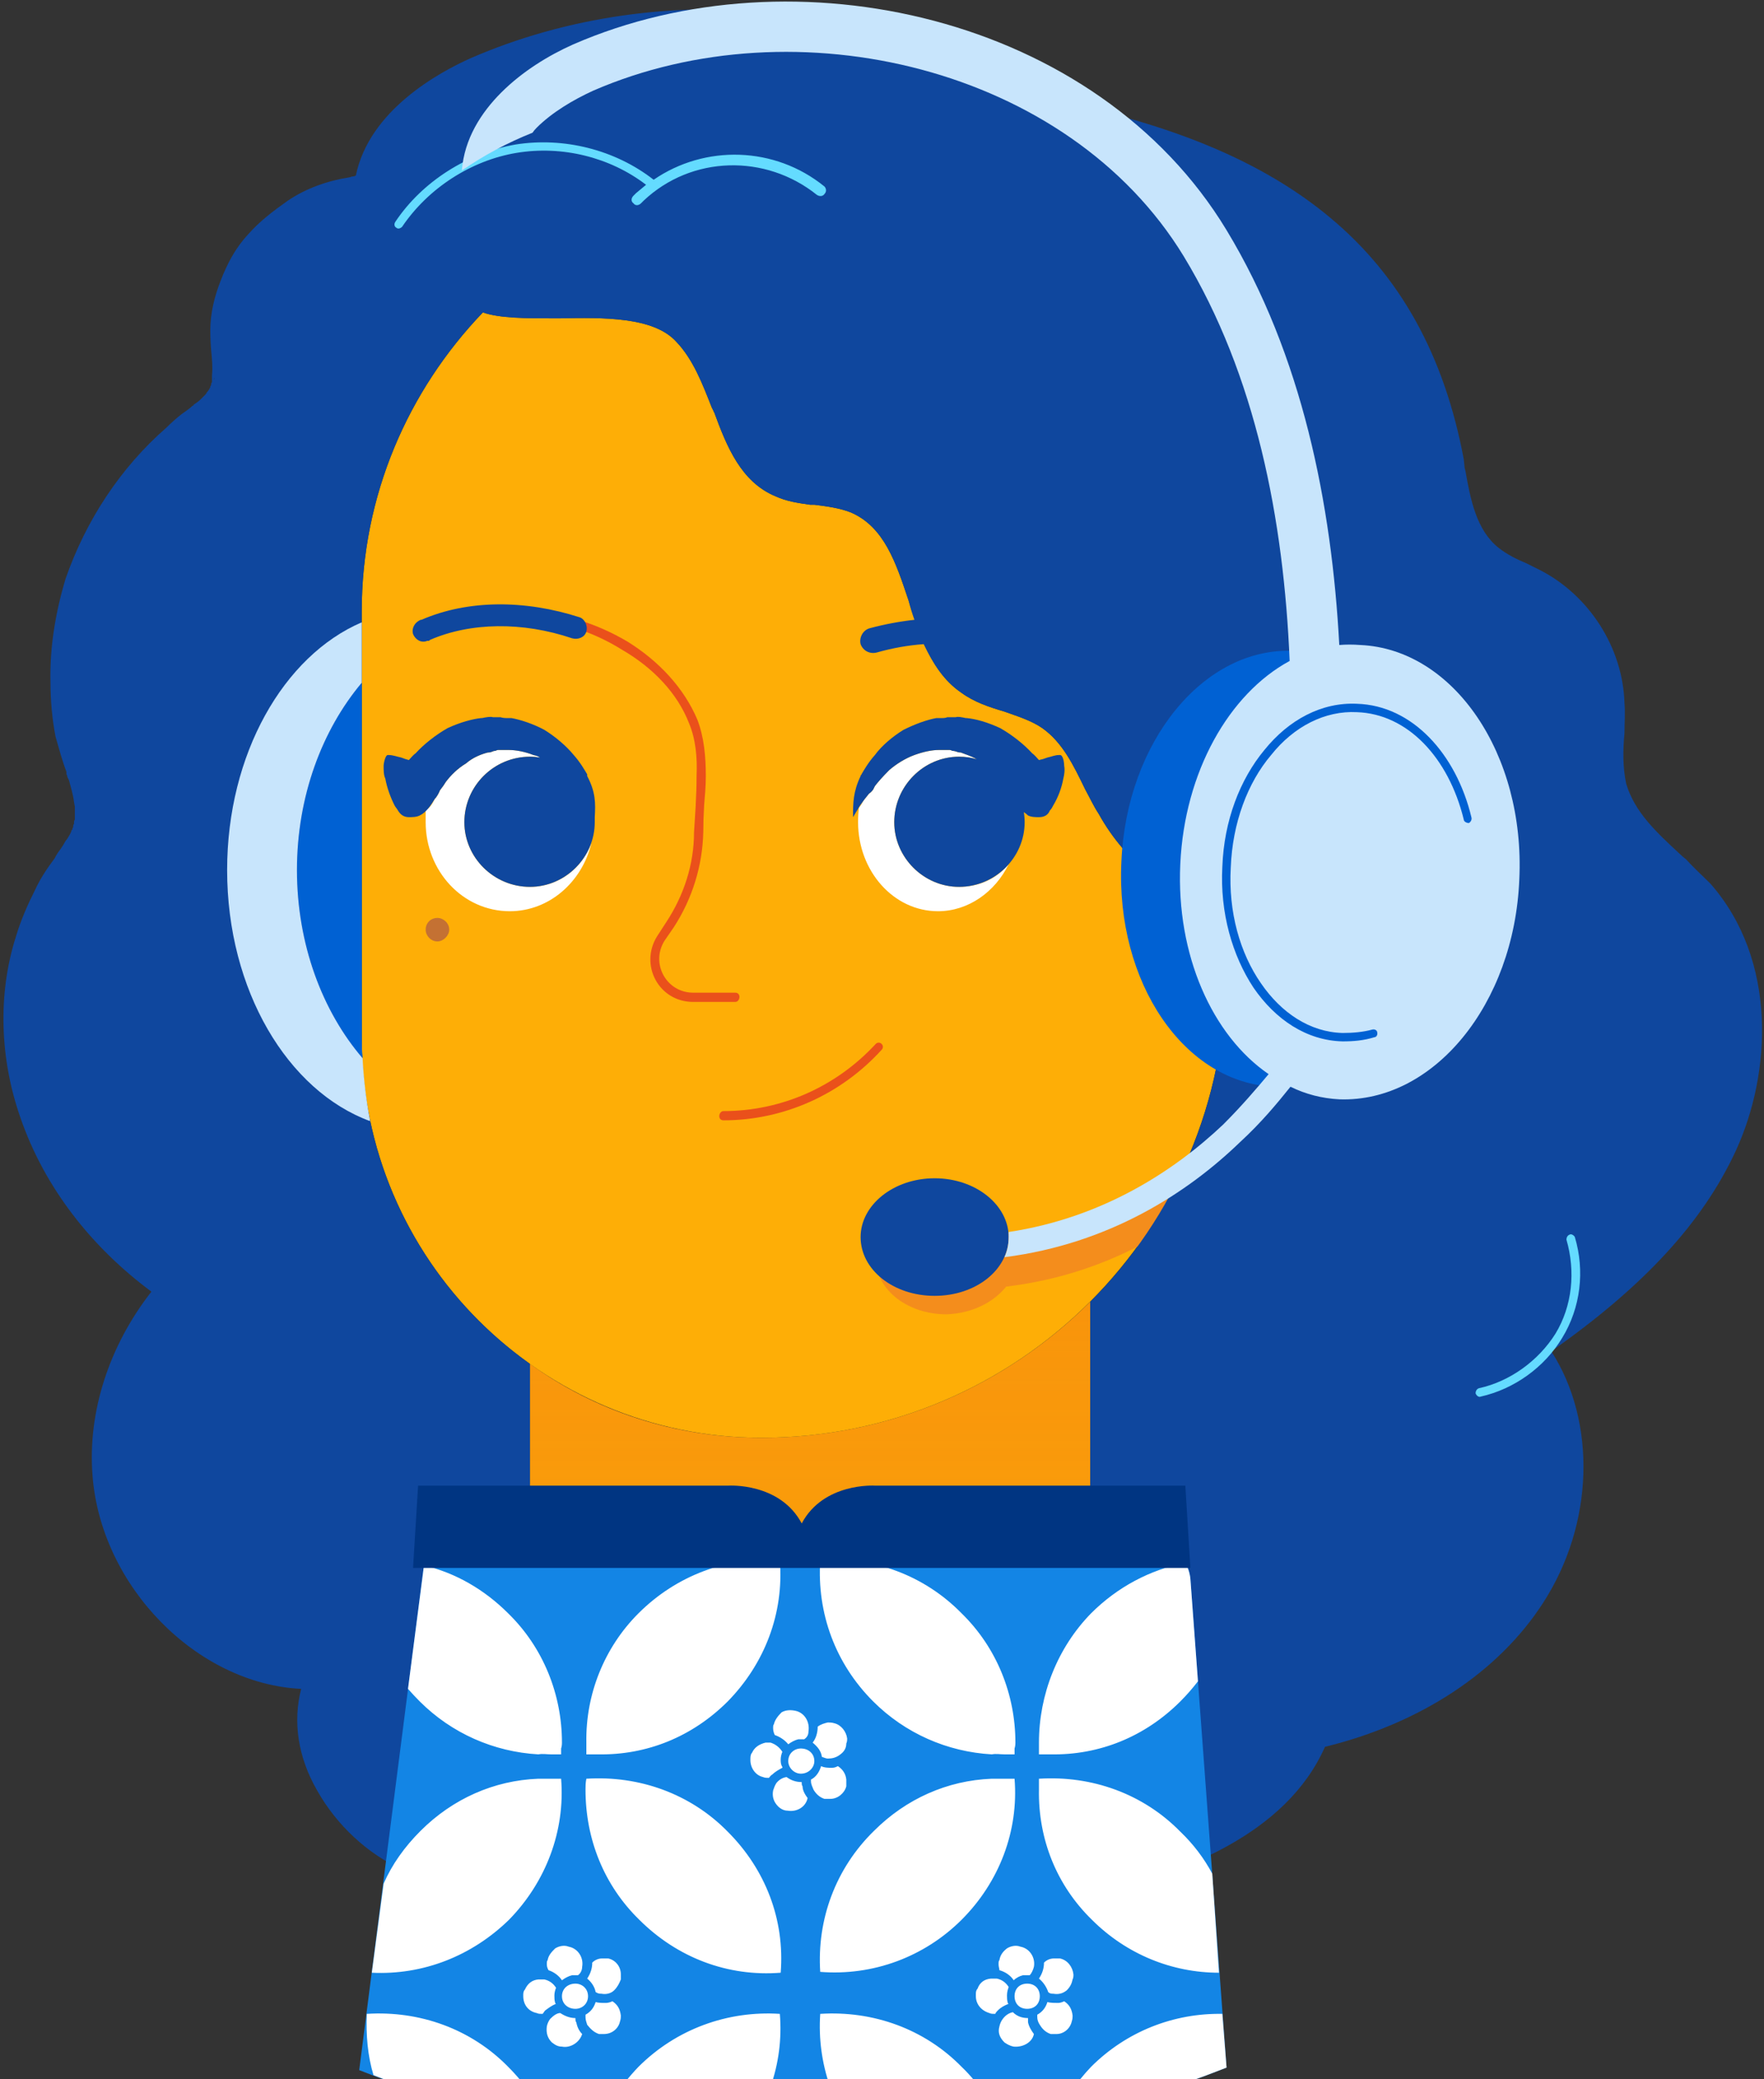 <svg width="252" height="297" viewBox="0 0 252 297" fill="none" xmlns="http://www.w3.org/2000/svg">
<rect x="0" y="0" width="252" height="297" fill="#333333" stroke="none"/>
<path d="M155.753 185.933V263.183C155.753 283.095 139.528 299.169 119.578 299.169H111.767C91.817 299.169 75.712 283.095 75.712 263.183V194.81C84.966 201.527 96.383 205.366 108.762 205.366C127.15 205.366 143.735 197.929 155.753 185.933Z" fill="#FEAE06"/>
<path d="M155.753 185.933V263.183C155.753 283.095 139.528 299.169 119.578 299.169H111.767C91.817 299.169 75.712 283.095 75.712 263.183V194.81C84.966 201.527 96.383 205.366 108.762 205.366C127.15 205.366 143.735 197.929 155.753 185.933Z" fill="url(#paint0_linear_357_15108)"/>
<path d="M175.102 130.394C167.771 128.594 160.92 123.436 156.954 116.239C156.233 115.16 155.633 113.84 155.032 112.761C153.349 109.282 151.787 106.043 148.902 104.004C147.34 102.924 145.417 102.325 143.374 101.605C141.331 101.005 139.168 100.285 137.365 98.966C133.159 96.087 131.356 90.809 129.794 85.771C127.991 80.373 126.308 75.215 121.501 73.176C119.939 72.576 118.256 72.336 116.333 72.096C116.173 72.096 115.973 72.096 115.732 72.096C114.05 71.856 112.367 71.617 110.805 70.897C105.878 68.858 103.834 63.819 102.032 58.901C101.952 58.822 101.912 58.742 101.912 58.661C101.832 58.502 101.751 58.342 101.671 58.182C100.349 54.823 99.027 51.344 96.624 48.825C93.379 45.227 86.168 45.347 79.918 45.467C79.758 45.467 79.638 45.467 79.558 45.467C79.398 45.467 79.237 45.467 79.077 45.467C75.111 45.467 71.386 45.467 68.982 44.627C58.286 55.783 51.676 70.777 51.676 87.33V148.387C51.676 179.814 77.275 205.365 108.762 205.365C145.417 205.365 175.102 175.736 175.102 139.15V130.394Z" fill="#FEAE06"/>
<path d="M143.735 183.774C141.932 186.053 138.807 187.612 135.202 187.732C129.674 187.732 125.227 184.254 125.107 179.935C125.107 175.497 129.433 171.898 134.961 171.898C139.649 171.778 143.615 174.178 144.816 177.656C171.497 173.338 183.755 149.107 183.875 148.747C184.596 147.188 186.399 146.708 187.841 147.428C189.403 148.148 190.004 149.947 189.283 151.386C188.562 152.706 174.862 180.055 143.735 183.774Z" fill="#F48D1C"/>
<path d="M75.472 88.652C75.111 88.652 74.751 88.292 74.751 87.932C74.871 87.572 75.111 87.332 75.472 87.332C80.159 87.452 85.207 89.012 89.653 91.651C94.1 94.41 97.705 98.248 99.628 102.806C100.59 105.325 100.83 108.084 100.83 110.843C100.83 112.283 100.71 113.602 100.59 115.042C100.51 116.401 100.469 117.681 100.469 118.88C100.349 123.678 98.907 128.356 96.263 132.435L94.941 134.354C92.898 137.593 95.181 141.791 99.027 141.791H105.036C105.397 141.791 105.637 142.031 105.637 142.391C105.637 142.751 105.397 143.111 105.036 143.111H99.027C94.1 143.111 91.336 137.833 93.859 133.754L95.181 131.715C97.705 127.877 99.147 123.438 99.147 118.88C99.228 117.601 99.308 116.321 99.388 115.042V114.922C99.468 113.562 99.508 112.203 99.508 110.843C99.628 108.204 99.388 105.565 98.426 103.286C96.744 98.968 93.259 95.369 88.932 92.85C84.726 90.211 79.918 88.652 75.472 88.652ZM125.107 149.108C125.347 148.868 125.707 148.868 125.948 149.108C126.188 149.348 126.188 149.708 125.948 149.948C120.179 156.306 112.007 160.024 103.354 160.024C102.993 160.024 102.753 159.784 102.753 159.424C102.753 159.064 102.993 158.705 103.354 158.705C111.646 158.705 119.458 155.226 125.107 149.108Z" fill="#EA501B"/>
<path d="M127.751 117.441C127.751 122.479 131.957 126.677 137.005 126.677C139.889 126.677 142.413 125.477 144.095 123.438C142.172 127.397 138.327 130.156 134 130.156C127.63 130.156 122.583 124.398 122.583 117.441C122.583 116.721 122.623 116.041 122.703 115.401C122.943 115.082 123.144 114.762 123.304 114.442C123.544 114.082 123.785 113.842 124.145 113.362C124.386 113.202 124.586 113.002 124.746 112.762C124.826 112.602 124.906 112.443 124.986 112.283C125.347 111.803 126.068 110.963 127.03 110.003C127.991 109.164 129.313 108.324 130.635 107.844C131.957 107.364 133.159 107.125 134.12 107.125H135.322C135.562 107.125 135.683 107.125 135.683 107.125C135.683 107.125 135.803 107.125 136.043 107.245C136.203 107.245 136.404 107.285 136.644 107.365C136.804 107.444 137.005 107.484 137.245 107.484C137.846 107.724 138.687 107.964 139.528 108.444C138.727 108.204 137.886 108.084 137.005 108.084C131.957 108.084 127.751 112.283 127.751 117.441ZM66.338 117.441C66.338 122.479 70.544 126.677 75.712 126.677C79.798 126.677 83.163 124.038 84.486 120.439C83.163 125.957 78.476 130.156 72.828 130.156C66.098 130.156 60.81 124.398 60.81 117.441C60.81 116.881 60.81 116.321 60.81 115.761C61.411 115.401 61.771 114.802 62.132 114.082C62.212 114.002 62.252 113.962 62.252 113.962C62.492 113.642 62.693 113.282 62.853 112.882C63.173 112.483 63.454 112.083 63.694 111.683C64.415 110.723 65.377 109.764 66.579 109.044C67.54 108.204 68.742 107.724 69.703 107.484C69.944 107.484 70.144 107.444 70.304 107.365C70.464 107.285 70.625 107.245 70.785 107.245C71.025 107.125 71.145 107.125 71.145 107.125C71.145 107.125 71.386 107.125 71.626 107.125H72.708C73.669 107.125 74.991 107.364 76.193 107.844C76.594 107.924 76.914 108.044 77.154 108.204C76.674 108.124 76.193 108.084 75.712 108.084C70.544 108.084 66.338 112.283 66.338 117.441Z" fill="white"/>
<path fill-rule="evenodd" clip-rule="evenodd" d="M2.282 133.754C-0.362 142.03 -0.002 151.267 2.883 159.544C6.368 169.74 13.218 178.256 21.631 184.494C15.622 192.171 12.497 201.647 13.218 210.764C14.42 226.598 28.121 240.512 43.023 241.232C41.821 245.91 42.542 250.948 45.306 255.746C48.071 260.664 52.517 264.863 57.685 267.142C63.214 269.661 69.343 270.62 75.472 270.86C75.873 271.1 76.273 271.34 76.674 271.58C76.033 268.861 75.712 266.062 75.712 263.183V194.81C61.17 184.494 51.676 167.581 51.676 148.388V87.332C51.676 70.778 58.286 55.784 68.982 44.628C71.386 45.468 75.111 45.468 79.077 45.468H79.558H79.919C86.168 45.348 93.379 45.228 96.624 48.827C99.027 51.346 100.349 54.824 101.671 58.183L101.912 58.663L102.032 58.903C103.835 63.821 105.878 68.859 110.805 70.898C112.368 71.618 114.05 71.858 115.733 72.098C115.973 72.098 116.173 72.098 116.333 72.098C118.256 72.338 119.939 72.577 121.501 73.177C126.308 75.216 127.991 80.374 129.794 85.772C130.034 86.732 130.315 87.652 130.635 88.531C128.472 88.771 126.349 89.171 124.265 89.731C123.304 89.971 122.703 91.05 122.943 92.01C123.304 92.969 124.265 93.449 125.227 93.209C127.47 92.57 129.714 92.17 131.957 92.01C133.279 94.769 134.841 97.288 137.365 98.967C139.168 100.287 141.331 101.006 143.374 101.606C145.417 102.326 147.34 102.926 148.902 104.005C151.787 106.044 153.349 109.283 155.032 112.762C155.633 113.841 156.234 115.161 156.955 116.24C160.921 123.438 167.771 128.596 175.102 130.395V139.152C175.102 157.384 167.771 173.938 155.753 185.933V263.183C155.753 265.822 155.472 268.421 154.912 270.98C168.973 267.742 183.755 261.984 189.283 249.509C202.984 246.15 214.041 238.833 220.41 228.997C227.741 217.721 228.102 203.087 221.612 193.011C234.952 183.654 243.245 174.538 247.932 164.462C253.099 153.306 253.941 137.112 244.326 126.197C243.124 124.997 241.923 123.917 240.841 122.718C240.52 122.478 240.24 122.238 240 121.998C236.635 118.879 233.51 116.001 232.308 111.922C231.827 109.643 231.827 107.244 232.068 104.725C232.068 103.286 232.188 101.846 232.068 100.407C231.827 92.49 227.02 85.053 220.05 81.454C219.729 81.294 219.409 81.134 219.088 80.974C218.768 80.814 218.447 80.654 218.127 80.494C216.685 79.895 215.242 79.175 214.041 78.215C210.916 75.696 210.075 71.378 209.354 67.299L209.233 66.82L209.113 65.62C206.349 50.866 200.1 39.47 190.004 31.074C181.231 23.756 169.574 18.598 154.19 15.12C147.821 13.8 141.932 11.401 136.283 9.002C128.712 6.003 120.9 2.885 112.247 1.925C96.383 0.126 80.88 2.405 67.3 8.282C62.733 10.322 52.758 15.72 50.835 25.076C50.675 25.156 50.554 25.196 50.474 25.196C50.314 25.196 50.154 25.236 49.993 25.316C46.869 25.796 43.744 26.875 41.1 28.674C39.057 30.114 37.014 31.673 35.452 33.473C33.649 35.392 32.447 37.671 31.486 40.19C30.645 42.349 30.044 44.748 30.044 47.147C30.044 48.107 30.084 49.067 30.164 50.026C30.284 51.226 30.404 52.425 30.284 53.625V54.344C30.284 54.344 30.284 54.385 30.284 54.465C30.284 54.544 30.284 54.584 30.284 54.584C30.204 54.664 30.164 54.784 30.164 54.944C30.164 55.024 30.124 55.104 30.044 55.184C30.044 55.184 30.044 55.224 30.044 55.304C29.923 55.544 29.803 55.784 29.563 56.024C29.483 56.184 29.402 56.304 29.322 56.384C29.082 56.624 28.842 56.864 28.601 57.103C28.361 57.343 28 57.583 27.64 57.823C27.64 57.823 27.64 57.863 27.64 57.943C27.56 57.943 27.52 57.943 27.52 57.943C27.039 58.423 26.438 58.783 25.957 59.143C25.236 59.703 24.515 60.342 23.794 61.062C17.184 66.82 12.257 74.377 9.372 82.653C7.93 87.452 7.089 92.49 7.209 97.408C7.209 100.047 7.449 102.686 7.93 105.205C8.411 106.884 8.892 108.683 9.493 110.243V110.603C9.573 110.683 9.613 110.803 9.613 110.963C9.693 111.122 9.773 111.282 9.853 111.442C10.094 112.402 10.454 113.482 10.574 114.561C10.574 114.561 10.694 115.281 10.694 115.161C10.694 115.241 10.694 115.281 10.694 115.281V117.08C10.614 117.16 10.574 117.28 10.574 117.44C10.574 117.52 10.574 117.6 10.574 117.68C10.494 117.76 10.454 117.88 10.454 118.04C10.454 118.04 10.454 118.08 10.454 118.16C10.374 118.24 10.334 118.36 10.334 118.52C10.254 118.52 10.214 118.56 10.214 118.64C10.094 118.999 9.973 119.239 9.733 119.599C9.653 119.759 9.573 119.879 9.493 119.959C9.412 120.039 9.332 120.159 9.252 120.319C9.132 120.559 8.892 120.919 8.651 121.279C8.331 121.678 8.05 122.118 7.81 122.598C6.728 124.037 5.767 125.477 5.046 127.036C3.964 129.195 3.003 131.355 2.282 133.754ZM30.644 54.105C30.644 54.025 30.644 53.945 30.644 53.865C30.644 53.865 30.644 54.105 30.524 54.225C30.524 54.145 30.564 54.105 30.644 54.105ZM144.095 176.697C144.095 172.139 139.408 168.3 133.519 168.3C127.63 168.3 122.943 172.139 122.943 176.697C122.943 181.375 127.63 185.094 133.519 185.094C139.408 185.094 144.095 181.375 144.095 176.697ZM82.803 88.171C74.991 85.652 66.819 85.652 60.209 88.531H60.089C59.248 88.891 58.767 89.731 59.007 90.57C59.368 91.41 60.209 91.89 61.05 91.53H61.291C61.291 91.53 61.331 91.49 61.411 91.41C67.179 88.891 74.631 88.771 81.721 91.17C82.563 91.41 83.524 91.05 83.764 90.211C84.005 89.371 83.524 88.411 82.803 88.171ZM127.751 117.44C127.751 122.478 131.957 126.676 137.005 126.676C142.172 126.676 146.379 122.478 146.379 117.44C146.379 116.96 146.339 116.48 146.259 116.001C146.499 116.16 146.699 116.32 146.859 116.48C147.34 116.72 147.941 116.72 148.422 116.72C149.263 116.72 149.744 116.36 149.984 115.761C150.224 115.521 150.345 115.281 150.465 115.041C151.186 113.841 151.667 112.522 151.907 111.202C152.027 110.723 152.147 110.003 152.027 109.403C152.027 109.043 151.907 107.844 151.426 107.844H151.306C150.705 107.844 150.225 108.084 149.624 108.204C149.223 108.364 148.822 108.483 148.422 108.563C148.181 108.324 147.821 107.844 147.46 107.604C146.259 106.284 144.576 104.965 142.893 104.005C141.091 103.166 139.408 102.686 138.086 102.566H137.966C137.365 102.446 136.884 102.326 136.524 102.446H135.322C135.162 102.526 134.921 102.566 134.601 102.566C134.361 102.566 134.08 102.566 133.76 102.566C132.438 102.806 130.755 103.405 129.073 104.245C127.51 105.205 125.948 106.524 124.987 107.844C124.025 108.923 123.424 110.003 123.064 110.603C123.064 110.683 123.024 110.723 122.943 110.723C122.943 110.803 122.943 110.843 122.943 110.843C121.862 113.122 121.862 114.681 121.862 116.72L122.583 115.521C122.823 115.041 123.064 114.801 123.304 114.441C123.544 114.081 123.785 113.841 124.145 113.362C124.386 113.202 124.586 113.002 124.746 112.762C124.826 112.602 124.906 112.442 124.987 112.282C125.347 111.802 126.068 110.963 127.03 110.003C127.991 109.163 129.313 108.324 130.635 107.844C131.957 107.364 133.159 107.124 134.12 107.124H135.322C135.562 107.124 135.683 107.124 135.683 107.124C135.683 107.124 135.803 107.124 136.043 107.244C136.203 107.244 136.404 107.284 136.644 107.364C136.804 107.444 137.005 107.484 137.245 107.484C137.846 107.724 138.687 107.964 139.528 108.443C138.727 108.204 137.886 108.084 137.005 108.084C131.957 108.084 127.751 112.282 127.751 117.44ZM66.338 117.44C66.338 122.478 70.544 126.676 75.712 126.676C80.76 126.676 84.966 122.478 84.966 117.44C84.966 117.12 84.966 116.84 84.966 116.6V116.72C85.086 114.681 85.086 113.122 83.885 110.843C83.885 110.763 83.885 110.683 83.885 110.603C83.524 110.003 82.923 108.923 81.962 107.844C80.88 106.524 79.318 105.205 77.755 104.245C76.193 103.405 74.39 102.806 73.068 102.566C72.828 102.566 72.588 102.566 72.347 102.566C72.027 102.566 71.746 102.526 71.506 102.446H70.424C70.064 102.326 69.463 102.446 68.862 102.566H68.742C67.54 102.686 65.737 103.166 63.935 104.005C62.252 104.965 60.569 106.284 59.368 107.604C59.007 107.844 58.647 108.324 58.406 108.563C58.086 108.483 57.725 108.364 57.325 108.204C56.724 108.084 56.123 107.844 55.522 107.844H55.402C55.041 107.844 54.801 109.043 54.801 109.403C54.801 110.003 54.801 110.723 55.041 111.202C55.282 112.522 55.762 113.841 56.363 115.041C56.483 115.281 56.724 115.521 56.844 115.761C57.204 116.36 57.685 116.72 58.406 116.72C58.887 116.72 59.488 116.72 59.969 116.48C60.93 116.001 61.531 115.041 62.132 114.081C62.212 114.001 62.252 113.961 62.252 113.961C62.492 113.641 62.693 113.282 62.853 112.882C63.173 112.482 63.454 112.082 63.694 111.682C64.415 110.723 65.377 109.763 66.579 109.043C67.54 108.204 68.742 107.724 69.703 107.484C69.944 107.484 70.144 107.444 70.304 107.364C70.464 107.284 70.625 107.244 70.785 107.244C71.025 107.124 71.145 107.124 71.145 107.124C71.145 107.124 71.386 107.124 71.626 107.124H72.708C73.669 107.124 74.991 107.364 76.193 107.844C76.594 107.924 76.914 108.044 77.154 108.204C76.674 108.124 76.193 108.084 75.712 108.084C70.544 108.084 66.338 112.282 66.338 117.44Z" fill="#0F479E"/>
<path d="M62.492 134.474C61.531 134.474 60.81 133.634 60.81 132.795C60.81 131.835 61.531 131.115 62.492 131.115C63.334 131.115 64.175 131.835 64.175 132.795C64.175 133.634 63.334 134.474 62.492 134.474Z" fill="#C47133"/>
<path fill-rule="evenodd" clip-rule="evenodd" d="M73.789 21.837C80.279 20.758 87.129 22.437 92.297 26.396C91.817 26.795 91.336 27.195 90.855 27.595L90.495 27.955C90.134 28.315 90.134 28.795 90.495 29.035C90.735 29.394 91.216 29.394 91.576 29.035L91.937 28.675C98.787 22.197 109.363 21.957 116.694 27.835C117.054 28.075 117.535 28.075 117.776 27.715C118.136 27.355 118.016 26.875 117.776 26.636C110.685 20.878 100.71 20.638 93.379 25.676C87.85 21.358 80.519 19.558 73.669 20.638C66.819 21.837 60.329 25.916 56.483 31.674C56.243 32.033 56.363 32.393 56.603 32.513C56.844 32.753 57.204 32.633 57.445 32.393C61.17 26.875 67.299 22.917 73.789 21.837ZM222.213 190.492C219.809 194.33 215.723 197.329 211.276 198.289C210.916 198.409 210.796 198.769 210.796 199.008C210.916 199.368 211.276 199.608 211.517 199.488C216.324 198.409 220.651 195.29 223.174 191.092C225.818 186.773 226.419 181.495 224.977 176.697C224.857 176.457 224.496 176.217 224.256 176.337C223.895 176.457 223.775 176.817 223.775 177.057C225.097 181.615 224.616 186.533 222.213 190.492Z" fill="#64DBFF"/>
<path d="M51.316 295.691C70.304 303.128 91.096 307.326 112.728 307.326C134.841 307.326 155.873 303.008 175.222 295.331L170.055 225.518C169.814 222.639 167.531 220.48 164.767 220.36L66.218 217.721C63.454 217.721 61.05 219.76 60.69 222.519L51.316 295.691Z" fill="#1385E5"/>
<path fill-rule="evenodd" clip-rule="evenodd" d="M171.136 240.152L170.055 225.518C169.974 224.718 169.734 223.958 169.333 223.239C164.286 224.198 159.599 226.717 155.873 230.436C151.066 235.354 148.422 242.071 148.422 248.909C148.422 249.508 148.422 249.988 148.422 250.588C148.662 250.588 148.943 250.588 149.263 250.588C149.504 250.588 149.744 250.588 149.984 250.588H150.104C157.075 250.708 163.565 248.069 168.612 243.031C169.494 242.151 170.335 241.192 171.136 240.152ZM174.141 281.776L173.179 267.621C171.977 265.382 170.455 263.383 168.612 261.624C163.324 256.226 155.993 253.587 148.422 254.067C148.422 254.386 148.422 254.666 148.422 254.906C148.422 255.146 148.422 255.386 148.422 255.626C148.302 262.703 150.946 269.301 155.993 274.219C160.921 279.137 167.41 281.776 174.141 281.776ZM150.585 303.007C159.078 301.008 167.29 298.449 175.222 295.33L174.621 287.653C167.651 287.534 160.921 290.172 155.873 295.211C153.71 297.49 151.907 300.129 150.585 303.007ZM123.905 306.966C130.475 306.486 136.965 305.646 143.374 304.447C142.052 301.088 140.129 297.85 137.365 295.211C132.077 289.813 124.746 287.174 117.175 287.653C116.694 294.731 119.098 301.688 123.905 306.966ZM85.087 305.047C91.496 306.086 98.026 306.766 104.676 307.086C109.483 301.808 112.007 294.851 111.406 287.653C103.955 287.174 96.624 289.813 91.216 295.211C88.452 298.089 86.409 301.328 85.087 305.047ZM53.359 296.41C61.371 299.529 69.703 301.968 78.356 303.727C77.034 300.608 75.112 297.73 72.588 295.211C67.3 289.813 59.969 287.174 52.397 287.653C52.277 290.652 52.517 293.651 53.359 296.41ZM72.708 274.219C77.996 268.821 80.76 261.504 80.159 254.067H76.914C70.545 254.306 64.656 256.945 60.089 261.504C57.806 263.783 56.003 266.302 54.801 269.061L53.118 281.776C60.45 282.136 67.42 279.377 72.708 274.219ZM59.969 243.031C64.536 247.589 70.545 250.228 76.914 250.588C77.515 250.468 78.116 250.588 78.717 250.588C79.037 250.588 79.358 250.588 79.678 250.588H80.159C80.159 250.268 80.159 249.988 80.159 249.748C80.239 249.508 80.279 249.228 80.279 248.909C80.279 242.071 77.635 235.354 72.588 230.436C69.223 227.077 65.136 224.678 60.57 223.598L58.286 241.232C58.847 241.871 59.408 242.471 59.969 243.031ZM143.494 250.588C143.815 250.588 144.136 250.588 144.456 250.588H144.937C144.937 250.268 144.937 249.988 144.937 249.748C145.017 249.508 145.057 249.228 145.057 248.909C145.057 242.071 142.413 235.354 137.365 230.436C132.077 225.038 124.746 222.279 117.175 222.879C116.694 230.436 119.338 237.633 124.746 243.031C129.313 247.589 135.322 250.228 141.692 250.588C142.293 250.468 142.894 250.588 143.494 250.588ZM117.175 281.656C124.746 282.256 132.077 279.497 137.365 274.219C142.773 268.821 145.538 261.504 144.937 254.067H141.692C135.322 254.306 129.433 256.945 124.866 261.504C119.338 266.902 116.694 274.219 117.175 281.656ZM111.526 281.776C112.127 274.219 109.363 267.021 103.955 261.624C98.667 256.226 91.336 253.587 83.765 254.067C83.644 254.666 83.644 255.146 83.644 255.626C83.644 262.703 86.288 269.301 91.336 274.219C96.744 279.617 103.955 282.376 111.526 281.776ZM83.765 250.588C84.005 250.588 84.285 250.588 84.606 250.588C84.846 250.588 85.087 250.588 85.327 250.588H85.447C92.418 250.708 98.907 248.069 103.955 243.031C109.243 237.633 112.007 230.436 111.406 222.879C103.955 222.279 96.624 225.038 91.216 230.436C86.288 235.354 83.644 242.071 83.765 248.909C83.765 249.508 83.765 249.988 83.765 250.588ZM114.891 248.429C115.252 248.189 115.492 247.829 115.492 247.349C115.733 245.91 114.891 244.59 113.569 244.35C112.969 244.23 112.247 244.23 111.647 244.59C111.166 245.07 110.685 245.67 110.565 246.27C110.445 246.39 110.445 246.629 110.445 246.749V246.869C110.445 247.229 110.565 247.589 110.685 247.829C111.406 248.069 112.127 248.549 112.608 249.148C113.089 248.789 113.569 248.549 114.05 248.429H114.891ZM120.9 249.028C121.021 248.789 121.021 248.549 121.021 248.309C120.901 247.349 120.179 246.39 119.218 246.15C118.857 246.03 118.497 246.03 118.256 246.03C117.776 246.15 117.295 246.27 116.814 246.629C116.814 247.469 116.574 248.309 116.093 248.909C116.814 249.508 117.295 250.108 117.415 250.948C117.776 251.068 118.016 251.188 118.256 251.188C118.857 251.188 119.458 251.068 120.059 250.588C120.54 250.228 120.9 249.748 120.9 249.028ZM112.608 251.548C112.608 252.507 113.449 253.347 114.411 253.347C115.492 253.347 116.334 252.507 116.334 251.548C116.334 250.468 115.492 249.748 114.411 249.748C113.449 249.748 112.608 250.468 112.608 251.548ZM117.776 256.945C118.016 256.945 118.257 256.945 118.617 256.945C119.699 256.945 120.66 256.106 120.9 255.146C120.9 254.786 120.9 254.426 120.9 254.187C120.82 253.387 120.42 252.747 119.699 252.267C119.458 252.387 119.218 252.507 118.857 252.507C118.377 252.507 117.776 252.507 117.295 252.267C117.055 253.107 116.574 253.827 115.853 254.187V254.426C115.853 254.906 116.093 255.266 116.213 255.626C116.574 256.226 117.055 256.706 117.776 256.945ZM115.372 256.825C115.012 256.346 114.651 255.746 114.651 255.146C114.531 255.026 114.531 254.786 114.531 254.546C113.73 254.546 113.009 254.306 112.368 253.827C111.807 253.907 111.326 254.186 110.925 254.666C110.685 255.026 110.565 255.386 110.445 255.746C110.284 256.626 110.525 257.385 111.166 258.025C111.526 258.385 112.007 258.625 112.488 258.625C113.93 258.865 115.132 258.025 115.372 256.825ZM107.44 250.348C107.28 250.508 107.2 250.788 107.2 251.188V251.428C107.2 252.507 107.921 253.587 109.003 253.827C109.243 253.947 109.603 253.947 109.844 253.947C109.964 253.827 110.084 253.587 110.325 253.467C110.685 253.107 111.286 252.747 111.767 252.507V252.387C111.526 252.027 111.526 251.667 111.526 251.308C111.526 250.948 111.647 250.468 111.767 250.228C111.366 249.588 110.805 249.148 110.084 248.909H109.363C108.402 249.148 107.761 249.628 107.44 250.348ZM147.1 282.136C147.34 281.896 147.581 281.416 147.701 280.936C147.941 279.617 147.1 278.297 145.778 278.057C145.177 277.817 144.456 277.937 143.855 278.297C143.254 278.777 142.894 279.257 142.773 279.976C142.653 280.096 142.653 280.336 142.653 280.456V280.576C142.653 280.936 142.773 281.176 142.773 281.416C143.615 281.656 144.336 282.136 144.817 282.855C145.177 282.495 145.658 282.256 146.138 282.136H147.1ZM153.229 282.735C153.349 282.495 153.349 282.256 153.349 282.016C153.229 280.936 152.508 279.976 151.426 279.737C151.186 279.737 150.826 279.737 150.585 279.737C149.984 279.737 149.504 279.976 149.143 280.336C149.143 281.136 148.903 281.896 148.422 282.615C149.023 283.095 149.504 283.815 149.744 284.535C149.984 284.775 150.225 284.775 150.465 284.775C151.186 284.895 151.787 284.775 152.388 284.295C152.869 283.815 153.109 283.335 153.229 282.735ZM144.937 285.134C144.937 286.214 145.658 286.934 146.739 286.934C147.821 286.934 148.542 286.214 148.542 285.134C148.542 284.055 147.821 283.335 146.739 283.335C145.658 283.335 144.937 284.055 144.937 285.134ZM150.104 290.532C150.345 290.532 150.585 290.532 150.946 290.532C151.907 290.532 152.869 289.813 153.109 288.733C153.229 288.373 153.229 288.133 153.229 287.893C153.109 286.934 152.748 286.334 152.027 285.854C151.787 285.974 151.426 286.094 151.186 286.094C150.705 286.094 150.104 286.094 149.624 285.974C149.383 286.774 148.903 287.374 148.182 287.773V288.133C148.182 288.493 148.302 288.853 148.542 289.213C148.903 289.813 149.383 290.292 150.104 290.532ZM147.701 290.532C147.34 290.053 146.98 289.453 146.86 288.853C146.86 288.613 146.86 288.493 146.86 288.253C146.018 288.253 145.297 288.013 144.696 287.414C144.095 287.534 143.615 287.893 143.254 288.373C143.014 288.693 142.854 289.053 142.773 289.453C142.533 290.292 142.773 291.012 143.494 291.732C143.855 291.972 144.216 292.212 144.817 292.332C146.139 292.452 147.46 291.732 147.701 290.532ZM139.649 284.055C139.489 284.215 139.408 284.455 139.408 284.775V285.134C139.408 286.214 140.129 287.174 141.331 287.534C141.572 287.653 141.812 287.653 142.052 287.653H142.173C142.293 287.414 142.413 287.294 142.533 287.174C143.014 286.694 143.494 286.454 144.095 286.214C143.975 286.214 143.975 286.094 143.975 286.094C143.855 285.734 143.855 285.374 143.855 285.014C143.855 284.535 143.975 284.175 144.095 283.815C143.695 283.175 143.134 282.775 142.413 282.615H141.572C140.61 282.695 139.969 283.175 139.649 284.055ZM81.241 278.057C80.64 277.817 79.919 277.937 79.318 278.297C78.837 278.777 78.356 279.257 78.236 279.976C78.116 280.096 78.116 280.336 78.116 280.456V280.576C78.116 280.936 78.236 281.176 78.356 281.416C79.078 281.656 79.799 282.136 80.279 282.855C80.76 282.495 81.241 282.256 81.722 282.136H82.563C82.923 281.896 83.164 281.416 83.164 280.936C83.404 279.617 82.563 278.297 81.241 278.057ZM85.928 284.775C86.529 284.895 87.25 284.775 87.731 284.295C88.211 283.815 88.452 283.335 88.692 282.735C88.692 282.495 88.692 282.256 88.692 282.016C88.692 280.936 87.971 279.976 86.889 279.737C86.529 279.737 86.288 279.737 86.048 279.737C85.447 279.737 84.966 279.976 84.606 280.336C84.606 281.136 84.365 281.896 83.885 282.615C84.486 283.095 84.966 283.815 85.087 284.535C85.447 284.775 85.688 284.775 85.928 284.775ZM84.005 285.134C84.005 284.055 83.164 283.335 82.202 283.335C81.121 283.335 80.279 284.055 80.279 285.134C80.279 286.214 81.121 286.934 82.202 286.934C83.164 286.934 84.005 286.214 84.005 285.134ZM83.644 288.133C83.644 288.493 83.765 288.853 83.885 289.213C84.365 289.813 84.846 290.292 85.567 290.532C85.808 290.532 86.048 290.532 86.288 290.532C87.37 290.532 88.332 289.813 88.572 288.733C88.692 288.373 88.692 288.133 88.692 287.893C88.572 286.934 88.211 286.334 87.49 285.854C87.25 285.974 86.889 286.094 86.529 286.094C86.048 286.094 85.567 286.094 85.087 285.974C84.846 286.774 84.365 287.374 83.644 287.773V288.133ZM78.837 291.732C79.318 292.092 79.678 292.332 80.279 292.332C81.481 292.572 82.803 291.732 83.164 290.532C82.683 290.053 82.443 289.453 82.322 288.853C82.202 288.733 82.202 288.493 82.202 288.253C81.481 288.253 80.76 288.013 80.039 287.534C79.558 287.534 79.078 287.893 78.597 288.373C78.356 288.693 78.196 289.053 78.116 289.453C77.996 290.412 78.236 291.132 78.837 291.732ZM77.755 282.735H76.914C76.033 282.815 75.392 283.295 74.991 284.175C74.831 284.335 74.751 284.575 74.751 284.895V285.134C74.751 286.334 75.472 287.294 76.674 287.534C76.914 287.653 77.155 287.653 77.395 287.653H77.515C77.635 287.534 77.755 287.294 77.876 287.174C78.356 286.814 78.837 286.454 79.438 286.214C79.318 286.214 79.318 286.094 79.318 286.094C79.198 285.734 79.198 285.374 79.198 285.014C79.198 284.655 79.318 284.175 79.438 283.935C79.037 283.295 78.477 282.895 77.755 282.735Z" fill="white"/>
<path d="M124.987 212.203H169.333L170.055 223.959H59.007L59.728 212.203H104.075C104.075 212.203 111.406 211.723 114.531 217.601C117.656 211.723 124.987 212.203 124.987 212.203Z" fill="#003582"/>
<path d="M160.199 123.078C159.358 140.351 169.213 154.746 182.072 155.225C190.365 155.705 202.263 154.386 206.71 145.749L215.122 128.956L209.233 103.885C205.267 96.568 192.168 93.329 184.837 92.97C171.977 92.37 160.921 105.925 160.199 123.078ZM42.422 124.277C42.422 134.833 46.028 144.43 51.796 151.147C51.716 150.267 51.676 149.348 51.676 148.388V97.528C46.028 104.245 42.422 113.722 42.422 124.277Z" fill="#0061D3"/>
<path fill-rule="evenodd" clip-rule="evenodd" d="M84.726 12.959C113.69 0.364 152.628 9.601 169.093 36.59C179.429 53.624 183.395 74.255 184.236 94.408C175.583 99.086 169.213 110.242 168.612 123.436C168.011 136.391 173.179 147.907 181.231 153.425C179.429 155.584 177.265 158.103 174.741 160.622C167.771 167.219 157.556 173.937 144.095 175.976C144.095 176.216 144.095 176.456 144.095 176.696C144.095 177.735 143.895 178.695 143.494 179.575C158.517 177.655 169.694 170.338 177.145 163.141C180.15 160.382 182.433 157.623 184.356 155.224C186.519 156.304 188.923 156.903 191.326 157.023C204.787 157.503 216.324 143.469 217.045 125.596C217.886 107.723 207.671 92.728 194.331 92.129C193.289 92.049 192.288 92.049 191.326 92.129C190.245 71.976 186.038 50.745 175.222 32.872C156.714 2.284 113.449 -7.433 81.842 6.362C78.356 7.921 74.631 10.2 71.626 13.199C68.742 16.078 66.338 19.797 65.978 24.355C69.102 22.196 72.468 20.396 76.073 18.957C76.233 18.717 76.433 18.477 76.674 18.237C78.837 16.078 81.842 14.279 84.726 12.959ZM193.85 100.525C201.782 100.765 208.032 107.723 210.195 116.719C210.315 117.079 210.075 117.439 209.834 117.559C209.474 117.559 209.113 117.319 209.113 117.079C206.95 108.202 201.061 101.965 193.85 101.725C189.283 101.485 184.837 103.764 181.592 107.842C178.227 111.801 176.063 117.559 175.823 123.916C175.463 130.274 177.145 136.151 180.15 140.47C183.034 144.668 187.12 147.427 191.807 147.547C193.249 147.547 194.692 147.427 196.014 147.067C196.374 146.947 196.735 147.187 196.735 147.427C196.855 147.787 196.614 148.147 196.374 148.147C194.812 148.627 193.37 148.747 191.807 148.747C186.639 148.627 182.193 145.628 179.068 141.07C176.063 136.511 174.261 130.394 174.621 123.796C174.862 117.199 177.145 111.321 180.63 107.123C184.116 102.804 188.803 100.285 193.85 100.525ZM32.447 124.276C32.447 141.429 41.1 155.824 52.878 160.142C52.317 157.183 51.957 154.184 51.796 151.146C46.028 144.428 42.422 134.832 42.422 124.276C42.422 113.72 46.028 104.244 51.676 97.526V88.89C40.499 93.688 32.447 107.723 32.447 124.276Z" fill="#C8E5FC"/>
<defs>
<linearGradient id="paint0_linear_357_15108" x1="196.174" y1="-77.229" x2="196.174" y2="354.686" gradientUnits="userSpaceOnUse">
<stop stop-color="#EA501B"/>
<stop offset="0.075" stop-color="#EA501B" stop-opacity="0.91"/>
<stop offset="0.842" stop-color="#EA501B" stop-opacity="0"/>
</linearGradient>
</defs>
</svg>
